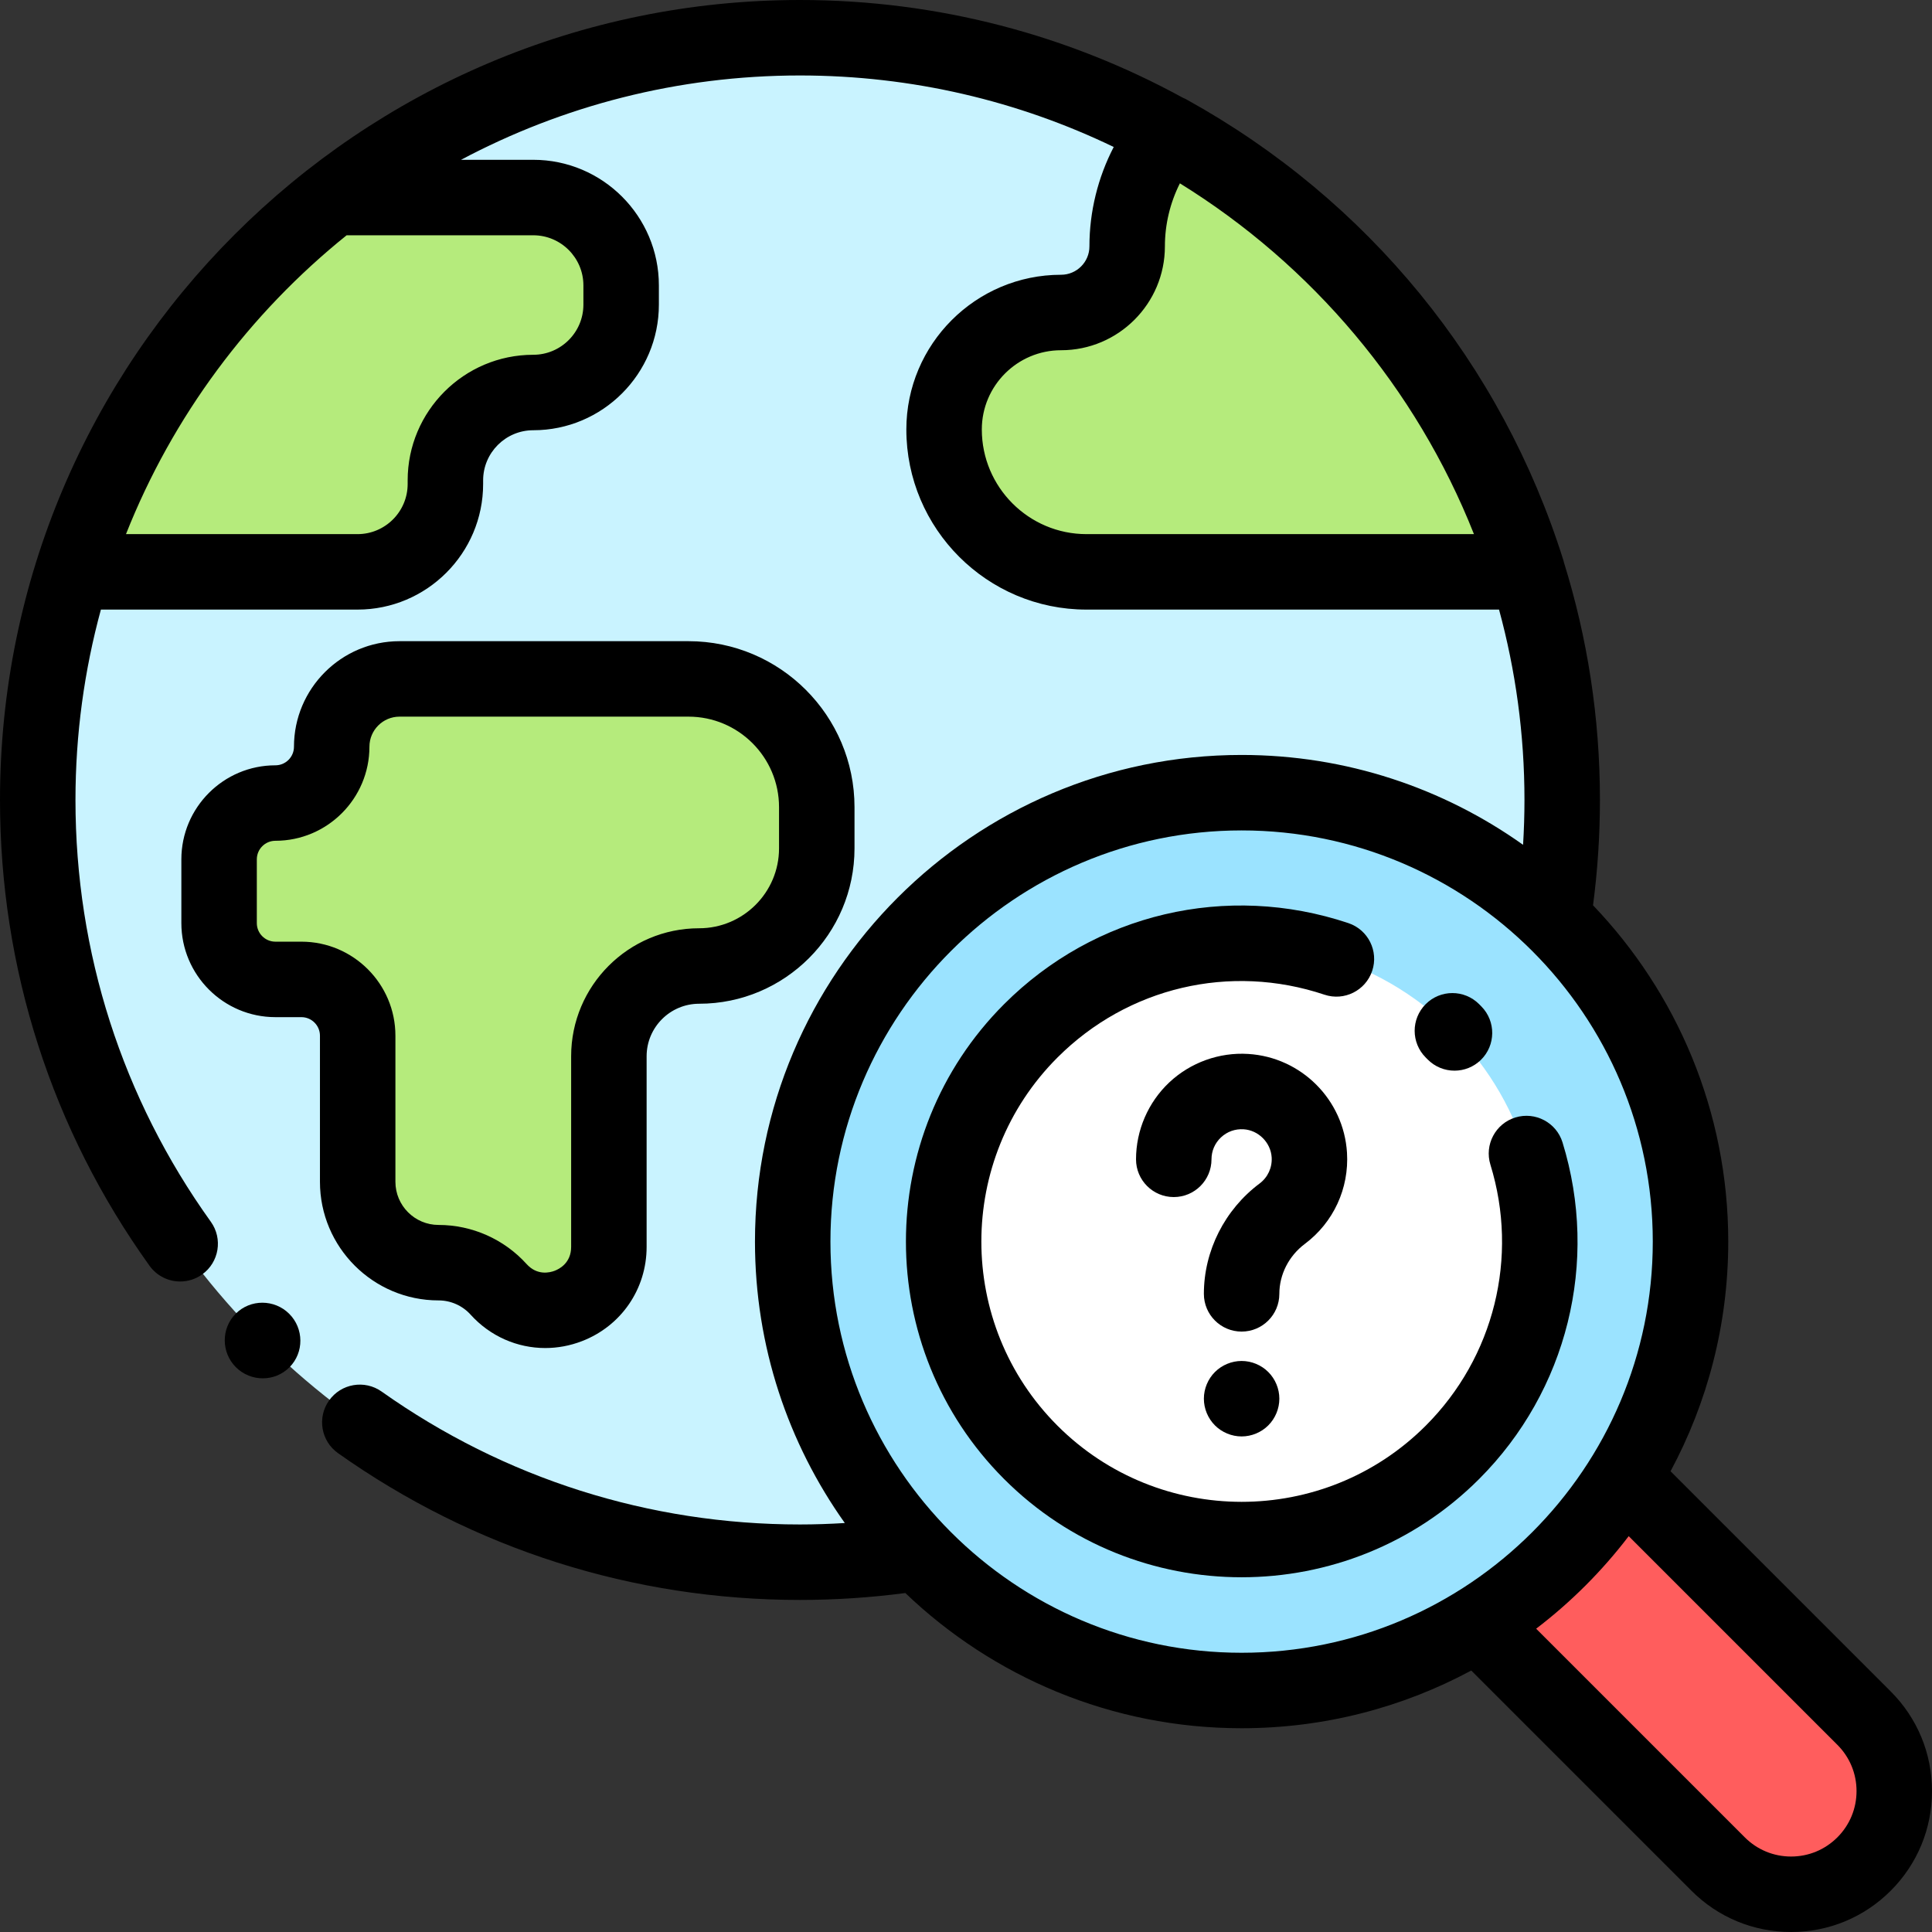 <?xml version="1.0" encoding="iso-8859-1"?>
<!-- Generator: Adobe Illustrator 19.0.0, SVG Export Plug-In . SVG Version: 6.00 Build 0)  -->
<svg version="1.1" id="Layer_1" xmlns="http://www.w3.org/2000/svg" xmlns:xlink="http://www.w3.org/1999/xlink" x="0px" y="0px"
	 viewBox="0 0 512 512" style="enable-background:new 0 0 512 512;" xml:space="preserve">
<rect x="0" y="0" width="512" height="512" fill="#333333" stroke="none"/>
<g id="XMLID_1434_">
	<path id="XMLID_1967_" style="fill:#FF5D5D;" d="M393.449,432.118l61.874,61.874c10.678,10.678,27.991,10.678,38.669,0l0,0
		c10.678-10.678,10.678-27.991,0-38.669l-61.874-61.874L393.449,432.118z"/>
	<circle id="XMLID_1417_" style="fill:#C9F3FF;" cx="212" cy="212" r="202"/>
	<path id="XMLID_1414_" style="fill:#B5EB7C;" d="M19.206,151.549h75.541c12.861,0,23.287-10.426,23.287-23.287v-0.956
		c0-12.861,10.426-23.287,23.287-23.287c12.861,0,23.287-10.426,23.287-23.287v-5.094c0-12.861-10.426-23.287-23.287-23.287H88.244
		C56.08,77.319,31.661,111.786,19.206,151.549z"/>
	<path id="XMLID_1413_" style="fill:#B5EB7C;" d="M105.878,179.92h76.587c18.771,0,33.989,15.217,33.989,33.989v10.915
		c0,17.218-13.958,31.177-31.177,31.177h0c-13.208,0-23.916,10.708-23.916,23.916v50.516c0,15.363-18.931,22.65-29.232,11.253l0,0
		c-4.064-4.497-9.842-7.062-15.903-7.062h0c-11.838,0-21.435-9.597-21.435-21.435v-38.713c0-8.241-6.68-14.921-14.921-14.921h-6.887
		c-8.241,0-14.921-6.68-14.921-14.921v-16.896c0-8.241,6.68-14.921,14.921-14.921h0c8.241,0,14.921-6.68,14.921-14.921v0
		C87.904,187.967,95.951,179.92,105.878,179.92z"/>
	<path id="XMLID_948_" style="fill:#B5EB7C;" d="M309.622,35.128c-6.812,8.178-10.913,18.693-10.913,30.168
		c0,9.676-7.844,17.52-17.52,17.52c-17.119,0-30.997,13.878-30.997,30.997c0,20.841,16.895,37.736,37.736,37.736h116.867
		C389.153,101.614,354.644,60.03,309.622,35.128z"/>
	<circle id="XMLID_1966_" style="fill:#9BE3FF;" cx="329.039" cy="329.035" r="118.965"/>
	<circle id="XMLID_1376_" style="fill:#FFFFFF;" cx="329.039" cy="329.035" r="79"/>
	<g id="XMLID_518_">
		<path id="XMLID_553_" d="M501.063,448.251l-58.352-58.353c9.752-18.14,15.293-38.866,15.293-60.863
			c0-34.538-13.649-65.947-35.834-89.121C423.379,230.713,424,221.332,424,212c0-21.909-3.341-43.052-9.54-62.947
			c-0.042-0.164-0.072-0.331-0.123-0.494c-16.355-52.213-51.825-95.605-99.875-122.182c-0.326-0.18-0.66-0.334-0.997-0.474
			C283.311,9.396,248.733,0,212,0C95.103,0,0,95.103,0,212c0,44.615,13.701,87.299,39.623,123.437
			c1.953,2.724,5.021,4.173,8.134,4.173c2.018,0,4.056-0.609,5.82-1.875c4.488-3.22,5.516-9.467,2.297-13.954
			C32.405,291.061,20,252.408,20,212c0-17.455,2.355-34.367,6.74-50.452h68.007c18.354,0,33.287-14.932,33.287-33.287v-0.956
			c0-7.327,5.96-13.287,13.287-13.287c18.354,0,33.287-14.933,33.287-33.287v-5.094c0-18.354-14.933-33.287-33.287-33.287h-19.142
			C148.997,28.094,179.569,20,212,20c29.769,0,57.976,6.81,83.148,18.954c-4.196,8.087-6.439,17.13-6.439,26.341
			c0,4.147-3.374,7.521-7.52,7.521c-22.606,0-40.998,18.391-40.998,40.997c0,26.322,21.414,47.736,47.736,47.736H397.26
			C401.645,177.633,404,194.545,404,212c0,3.959-0.129,7.927-0.37,11.884c-21.071-14.99-46.819-23.814-74.59-23.814
			c-71.111,0-128.965,57.854-128.965,128.965c0,27.768,8.822,53.514,23.809,74.583C219.927,403.86,215.959,404,212,404
			c-40.005,0-78.34-12.18-110.862-35.221c-4.506-3.193-10.748-2.127-13.941,2.378c-3.193,4.507-2.128,10.748,2.378,13.94
			C125.496,410.548,167.83,424,212,424c9.335,0,18.721-0.62,27.923-1.831C263.096,444.353,294.503,458,329.04,458
			c21.996,0,42.719-5.54,60.858-15.291l58.353,58.353c7.053,7.053,16.431,10.938,26.406,10.938c9.975,0,19.353-3.885,26.405-10.938
			C508.116,494.01,512,484.632,512,474.657C512,464.682,508.116,455.304,501.063,448.251z M141.321,62.351
			c7.327,0,13.287,5.96,13.287,13.287v5.094c0,7.327-5.96,13.287-13.287,13.287c-18.354,0-33.287,14.933-33.287,33.287v0.956
			c0,7.326-5.96,13.287-13.287,13.287H33.388c12.362-31.232,32.698-58.464,58.473-79.198H141.321z M287.927,141.549
			c-15.293,0-27.736-12.442-27.736-27.736c0-11.578,9.419-20.997,20.998-20.997c15.175,0,27.52-12.346,27.52-27.521
			c0-5.832,1.383-11.559,3.974-16.709c35.02,21.655,62.6,54.238,77.929,92.963H287.927z M220.075,329.035
			c0-60.083,48.881-108.965,108.965-108.965c60.083,0,108.964,48.882,108.964,108.965S389.123,438,329.04,438
			C268.956,438,220.075,389.118,220.075,329.035z M486.92,486.92c-3.276,3.276-7.631,5.08-12.263,5.08
			c-4.633,0-8.988-1.804-12.264-5.08l-55.298-55.298c9.231-7.041,17.487-15.296,24.528-24.527l55.298,55.298
			c3.275,3.275,5.08,7.631,5.08,12.264C492,479.289,490.196,483.645,486.92,486.92z"/>
		<path id="XMLID_559_" d="M116.226,344.622c3.228,0,6.319,1.373,8.483,3.768c5.208,5.763,12.39,8.853,19.788,8.853
			c3.242,0,6.526-0.594,9.703-1.816c10.425-4.013,17.161-13.823,17.161-24.994v-50.516c0-7.673,6.243-13.916,13.916-13.916
			c22.705,0,41.177-18.472,41.177-41.177v-10.915c0-24.255-19.733-43.989-43.989-43.989h-76.586
			c-15.425,0-27.975,12.549-27.975,27.975c0,2.713-2.208,4.921-4.921,4.921c-13.741,0-24.921,11.18-24.921,24.921v16.896
			c0,13.741,11.18,24.921,24.921,24.921h6.887c2.713,0,4.921,2.207,4.921,4.921v38.713
			C84.79,330.521,98.892,344.622,116.226,344.622z M79.869,249.553h-6.887c-2.713,0-4.921-2.208-4.921-4.921v-16.896
			c0-2.713,2.208-4.921,4.921-4.921c13.741,0,24.921-11.18,24.921-24.921c0-4.397,3.578-7.975,7.975-7.975h76.586
			c13.228,0,23.989,10.761,23.989,23.989v10.915c0,11.677-9.5,21.177-21.177,21.177c-18.701,0-33.916,15.215-33.916,33.916v50.516
			c0,4.203-3.039,5.826-4.346,6.329c-1.307,0.504-4.65,1.338-7.467-1.781c-5.949-6.582-14.449-10.357-23.322-10.357
			c-6.306,0-11.436-5.13-11.436-11.436v-38.713C104.79,260.733,93.61,249.553,79.869,249.553z"/>
		<path id="XMLID_560_" d="M62.464,348.147c-3.899,3.906-3.856,10.273,0.046,14.177c0.008,0.008,0.017,0.017,0.025,0.024
			c1.96,1.947,4.535,2.924,7.105,2.924c2.565,0,5.127-0.973,7.071-2.927c3.893-3.913,3.838-10.28-0.071-14.177
			C72.73,344.273,66.364,344.24,62.464,348.147z"/>
		<path id="XMLID_561_" d="M378.313,280.734c1.958,2,4.551,3.003,7.145,3.003c2.524,0,5.05-0.95,6.996-2.855
			c3.946-3.864,4.012-10.195,0.148-14.142c-0.212-0.216-0.425-0.432-0.64-0.646c-3.911-3.901-10.242-3.893-14.142,0.019
			c-3.9,3.91-3.892,10.241,0.018,14.142L378.313,280.734z"/>
		<path id="XMLID_562_" d="M414.087,302.754c-1.627-5.278-7.226-8.234-12.502-6.611c-5.278,1.627-8.238,7.224-6.611,12.502
			c7.562,24.535,0.993,51.044-17.145,69.181c-13.453,13.453-31.119,20.18-48.791,20.178c-17.667-0.002-35.34-6.728-48.79-20.178
			c-26.903-26.902-26.903-70.678,0-97.58c18.63-18.63,45.737-25.008,70.742-16.644c5.237,1.756,10.904-1.073,12.656-6.312
			c1.752-5.237-1.074-10.903-6.311-12.655c-32.245-10.787-67.201-2.56-91.229,21.468c-34.7,34.701-34.7,91.164,0,125.865
			c17.351,17.351,40.142,26.025,62.933,26.025c22.791,0,45.582-8.675,62.933-26.025
			C415.363,368.576,423.837,334.392,414.087,302.754z"/>
		<path id="XMLID_563_" d="M345.79,329.65c7.586-5.675,11.765-14.715,11.177-24.183c-0.872-14.042-12.119-25.288-26.161-26.159
			c-7.696-0.488-15.325,2.269-20.928,7.534c-5.605,5.269-8.82,12.701-8.82,20.393c0,5.522,4.477,10,10,10s10-4.478,10-10
			c0-2.227,0.894-4.293,2.518-5.818c1.622-1.523,3.751-2.284,5.992-2.147c3.926,0.244,7.193,3.511,7.437,7.438
			c0.169,2.715-1.025,5.305-3.195,6.928c-9.248,6.919-14.77,17.853-14.77,29.247c0,5.522,4.477,10,10,10s10-4.478,10-10
			C339.04,337.758,341.563,332.812,345.79,329.65z"/>
		<path id="XMLID_564_" d="M329.04,360.67c-2.63,0-5.21,1.07-7.07,2.93c-1.86,1.86-2.93,4.431-2.93,7.07c0,2.63,1.07,5.21,2.93,7.07
			c1.86,1.859,4.44,2.93,7.07,2.93c2.63,0,5.21-1.07,7.07-2.93c1.86-1.86,2.93-4.44,2.93-7.07c0-2.64-1.07-5.21-2.93-7.07
			C334.25,361.74,331.67,360.67,329.04,360.67z"/>
	</g>
</g>
<g>
</g>
<g>
</g>
<g>
</g>
<g>
</g>
<g>
</g>
<g>
</g>
<g>
</g>
<g>
</g>
<g>
</g>
<g>
</g>
<g>
</g>
<g>
</g>
<g>
</g>
<g>
</g>
<g>
</g>
</svg>
